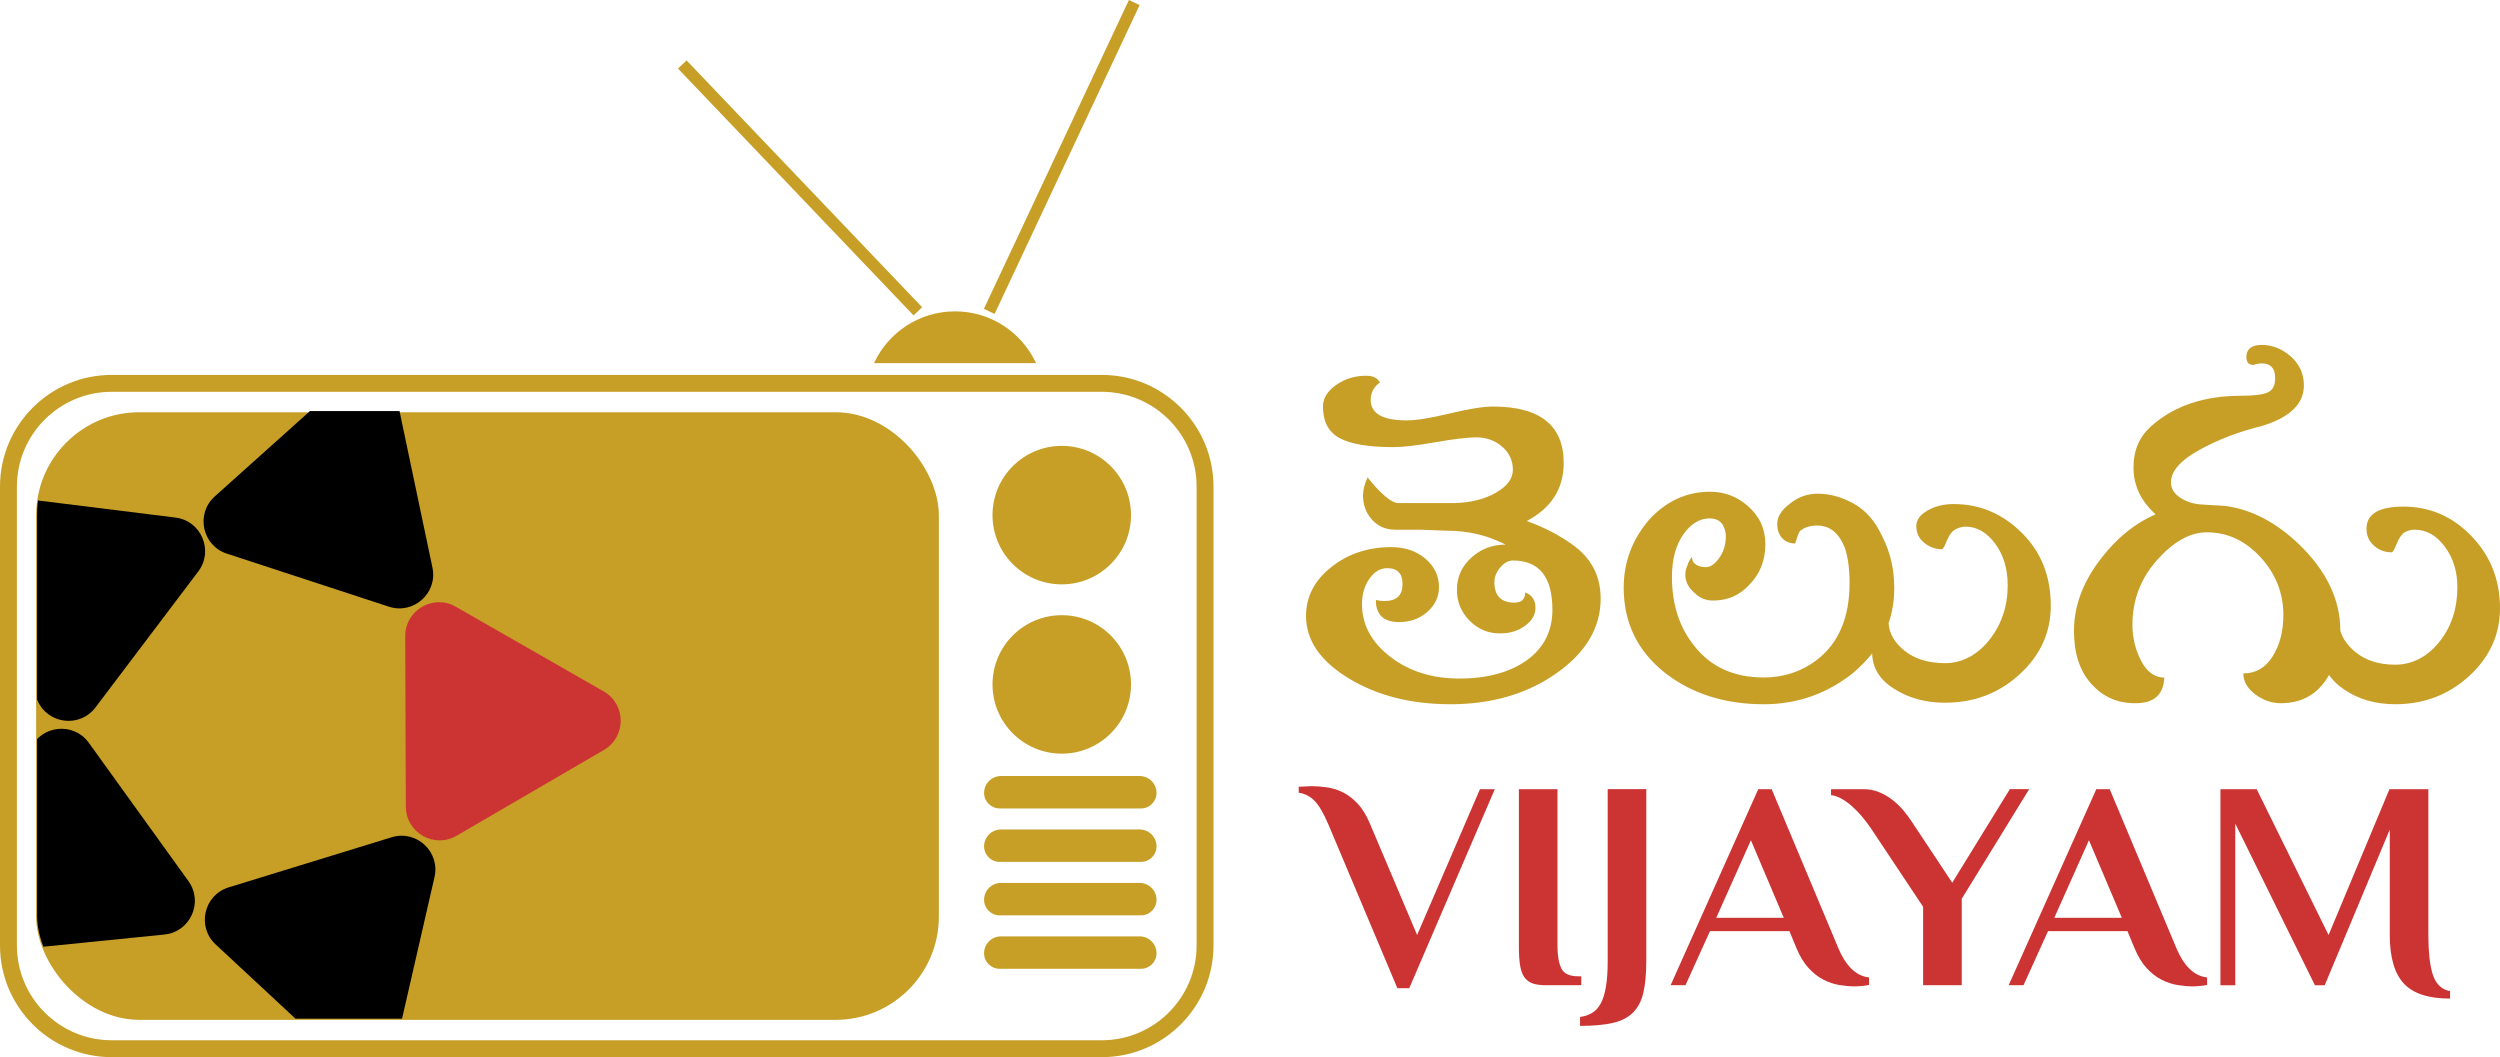 <?xml version="1.0" encoding="UTF-8"?>
<svg id="Layer_2" data-name="Layer 2" xmlns="http://www.w3.org/2000/svg" xmlns:xlink="http://www.w3.org/1999/xlink" viewBox="0 0 732.51 309.75">
  <defs>
    <style>
      .cls-1 {
        fill: #c33;
      }

      .cls-1, .cls-2, .cls-3, .cls-4 {
        stroke-width: 0px;
      }

      .cls-3 {
        fill: none;
      }

      .cls-5 {
        clip-path: url(#clippath);
      }

      .cls-4 {
        fill: #c79f27;
      }
    </style>
    <clipPath id="clippath">
      <rect class="cls-3" x="10.87" y="120.45" width="264.5" height="178.03" rx="30.24" ry="30.24"/>
    </clipPath>
  </defs>
  <g id="Layer_1-2" data-name="Layer 1">
    <g>
      <g>
        <path class="cls-4" d="M322.84,309.75H32.72c-18.04,0-32.72-14.68-32.72-32.72v-134.46c0-18.04,14.68-32.72,32.72-32.72h290.12c18.04,0,32.72,14.68,32.72,32.72v134.46c0,18.04-14.68,32.72-32.72,32.72ZM32.72,114.8c-15.31,0-27.77,12.46-27.77,27.77v134.46c0,15.31,12.46,27.77,27.77,27.77h290.12c15.31,0,27.77-12.46,27.77-27.77v-134.46c0-15.31-12.46-27.77-27.77-27.77H32.72Z"/>
        <rect class="cls-4" x="10.59" y="120.79" width="264.5" height="178.03" rx="30.24" ry="30.24"/>
        <g class="cls-5">
          <g>
            <path class="cls-2" d="M100.13,112.1l-37.19,33.34c-5.68,5.09-3.72,14.41,3.53,16.78l47.47,15.54c7.24,2.37,14.34-3.99,12.77-11.45l-10.28-48.88c-1.57-7.46-10.62-10.42-16.3-5.34Z"/>
            <path class="cls-1" d="M176.89,202.59l-43.34-24.82c-6.61-3.79-14.85,1.01-14.82,8.63l.18,49.95c.03,7.62,8.3,12.36,14.88,8.52l43.16-25.13c6.59-3.84,6.55-13.36-.06-17.15Z"/>
            <path class="cls-2" d="M116.15,305.68l11.16-48.68c1.7-7.43-5.28-13.92-12.56-11.68l-47.74,14.68c-7.29,2.24-9.41,11.53-3.83,16.72l36.58,34.01c5.58,5.19,14.69,2.39,16.39-5.04Z"/>
            <path class="cls-2" d="M-1.51,278.83l49.69-5.01c7.58-.76,11.5-9.45,7.04-15.64l-29.19-40.53c-4.45-6.19-13.93-5.23-17.06,1.72l-20.51,45.54c-3.13,6.95,2.44,14.68,10.02,13.92Z"/>
            <path class="cls-2" d="M-8.5,159.16l19.45,46.01c2.97,7.02,12.42,8.2,17.02,2.12l30.12-39.84c4.6-6.08.89-14.86-6.68-15.8l-49.56-6.16c-7.56-.94-13.31,6.66-10.34,13.68Z"/>
          </g>
        </g>
        <rect class="cls-3" x="15.33" y="120.45" width="264.5" height="178.03" rx="30.24" ry="30.24"/>
        <circle class="cls-4" cx="311.1" cy="150.93" r="20.29"/>
        <circle class="cls-4" cx="311.1" cy="200.54" r="20.29"/>
        <path class="cls-4" d="M334.32,236.88h-41.43c-2.51,0-4.55-2.04-4.55-4.55,0-2.73,2.22-4.95,4.95-4.95h40.63c2.73,0,4.95,2.22,4.95,4.95,0,2.51-2.04,4.55-4.55,4.55Z"/>
        <path class="cls-4" d="M334.32,252.54h-41.43c-2.51,0-4.55-2.04-4.55-4.55,0-2.73,2.22-4.95,4.95-4.95h40.63c2.73,0,4.95,2.22,4.95,4.95,0,2.51-2.04,4.55-4.55,4.55Z"/>
        <path class="cls-4" d="M334.32,268.2h-41.43c-2.51,0-4.55-2.04-4.55-4.55,0-2.73,2.22-4.95,4.95-4.95h40.63c2.73,0,4.95,2.22,4.95,4.95,0,2.51-2.04,4.55-4.55,4.55Z"/>
        <path class="cls-4" d="M334.32,283.86h-41.43c-2.51,0-4.55-2.04-4.55-4.55,0-2.73,2.22-4.95,4.95-4.95h40.63c2.73,0,4.95,2.22,4.95,4.95,0,2.51-2.04,4.55-4.55,4.55Z"/>
        <path class="cls-4" d="M303.57,106.4c-4.16-8.96-13.22-15.17-23.74-15.17s-19.59,6.21-23.74,15.17h47.49Z"/>
        <rect class="cls-4" x="232.69" y="5.08" width="3.47" height="99.97" transform="translate(26.81 177.06) rotate(-43.66)"/>
        <rect class="cls-4" x="261.11" y="44.25" width="99.97" height="3.47" transform="translate(137.26 308.05) rotate(-64.85)"/>
      </g>
      <g>
        <g>
          <path class="cls-4" d="M424.93,206.34c-11.53,0-21.46-2.53-29.78-7.6-8.32-5.06-12.48-11.15-12.48-18.27,0-5.61,2.46-10.38,7.37-14.29,4.91-3.91,10.78-5.87,17.6-5.87,4.01,0,7.34,1.13,10,3.38,2.66,2.26,3.99,5.04,3.99,8.35,0,2.81-1.13,5.21-3.38,7.22-2.26,2.01-5.04,3.01-8.35,3.01-4.51,0-6.77-2.16-6.77-6.47.8.2,1.65.3,2.56.3,3.51,0,5.26-1.65,5.26-4.96,0-3.11-1.5-4.66-4.51-4.66-2.01,0-3.74,1.03-5.19,3.08-1.45,2.06-2.18,4.54-2.18,7.45,0,6.02,2.76,11.16,8.27,15.42,5.51,4.26,12.28,6.39,20.3,6.39s14.81-1.81,19.78-5.41c4.96-3.61,7.44-8.52,7.44-14.74,0-9.63-3.86-14.44-11.58-14.44-1.3,0-2.53.68-3.69,2.03-1.15,1.35-1.73,2.78-1.73,4.29,0,4.01,1.96,6.02,5.87,6.02,2.11,0,3.16-1,3.16-3.01,2.01.8,3.01,2.31,3.01,4.51,0,2.01-1,3.76-3.01,5.26-2.01,1.5-4.46,2.26-7.37,2.26-3.51,0-6.49-1.25-8.95-3.76-2.46-2.51-3.69-5.51-3.69-9.02,0-3.71,1.4-6.84,4.21-9.4,2.81-2.56,6.17-3.84,10.08-3.84-5.32-2.71-10.98-4.06-17-4.06l-7.82-.3h-7.52c-3.61,0-6.37-1.65-8.27-4.96-.8-1.6-1.2-3.26-1.2-4.96s.45-3.51,1.35-5.41c1.9,2.41,3.63,4.26,5.19,5.57,1.55,1.3,2.83,1.96,3.84,1.96h16.24c4.81-.1,8.9-1.1,12.26-3.01,3.36-1.9,5.04-4.16,5.04-6.77s-1.05-4.96-3.16-6.77c-2.11-1.81-4.61-2.71-7.52-2.71-2.61,0-6.62.48-12.03,1.43-5.41.95-9.53,1.43-12.33,1.43-7.22,0-12.46-.88-15.72-2.63-3.26-1.75-4.89-4.84-4.89-9.25,0-2.41,1.28-4.51,3.84-6.32,2.56-1.81,5.49-2.71,8.8-2.71,1.7,0,2.91.45,3.61,1.35l.45.6c-1.81,1.3-2.71,3.01-2.71,5.11,0,4.01,3.51,6.02,10.53,6.02,2.81,0,7.02-.68,12.63-2.03,5.61-1.35,9.83-2.03,12.63-2.03,13.84,0,20.76,5.52,20.76,16.54,0,7.52-3.61,13.19-10.83,17,5.01,1.81,9.48,4.11,13.39,6.92,5.51,3.91,8.27,9.17,8.27,15.79,0,8.52-4.31,15.82-12.93,21.88-8.62,6.07-19,9.1-31.13,9.1Z"/>
          <path class="cls-4" d="M553.38,182.58v.15c.2,3.01,1.81,5.69,4.81,8.05,3.01,2.36,6.92,3.53,11.73,3.53s9.32-2.26,12.93-6.77c3.61-4.51,5.41-9.88,5.41-16.09,0-4.81-1.23-8.87-3.69-12.18-2.46-3.31-5.34-4.96-8.65-4.96-1,0-2.01.28-3.01.83-1,.55-1.83,1.65-2.48,3.31-.65,1.65-1.13,2.48-1.43,2.48-1.91,0-3.64-.63-5.19-1.88-1.56-1.25-2.33-2.88-2.33-4.89,0-1.81,1.1-3.33,3.31-4.59,2.2-1.25,4.76-1.88,7.67-1.88,7.62,0,14.26,2.81,19.93,8.42,5.66,5.62,8.5,12.73,8.5,21.36,0,7.82-3.03,14.51-9.1,20.08-6.07,5.57-13.36,8.35-21.88,8.35-5.72,0-10.68-1.35-14.89-4.06-4.21-2.61-6.37-6.07-6.47-10.38-1.61,2.01-3.46,3.91-5.57,5.72-7.72,6.12-16.45,9.17-26.17,9.17-11.33,0-20.91-3.01-28.73-9.02-8.22-6.42-12.33-14.79-12.33-25.12,0-7.52,2.51-14.19,7.52-20,5.01-5.41,10.93-8.12,17.75-8.12,4.21,0,7.87,1.35,10.98,4.06,3.51,3.01,5.26,6.77,5.26,11.28,0,4.81-1.61,8.82-4.81,12.03-2.81,3.01-6.32,4.51-10.53,4.51-2.11,0-3.91-.75-5.41-2.26-1.8-1.5-2.71-3.31-2.71-5.41,0-.8.2-1.65.6-2.56.3-1,.75-1.85,1.35-2.56,0,1,.4,1.76,1.2,2.26.8.5,1.75.75,2.86.75,1.2,0,2.41-.75,3.61-2.26,1.5-1.9,2.26-4.16,2.26-6.77,0-1.3-.35-2.51-1.05-3.61-.8-1.1-2.06-1.65-3.76-1.65-2.81,0-5.32,1.5-7.52,4.51-2.31,3.21-3.46,7.42-3.46,12.63,0,8.12,2.2,14.89,6.62,20.3,4.81,6.12,11.58,9.17,20.3,9.17,5.81,0,10.98-1.7,15.49-5.11,6.42-4.91,9.63-12.43,9.63-22.56,0-4.11-.45-7.52-1.35-10.23-1.71-4.41-4.41-6.62-8.12-6.62-2.11,0-3.81.55-5.11,1.65-.4.7-.85,1.91-1.35,3.61-1.5,0-2.76-.5-3.76-1.5-1-1.1-1.5-2.51-1.5-4.21,0-2.11,1.2-4.06,3.61-5.87,2.41-2,5.16-3.01,8.27-3.01,3.61,0,7.17,1,10.68,3.01,3.41,1.91,6.12,5.02,8.12,9.33,2.41,4.61,3.61,9.73,3.61,15.34,0,3.61-.55,7.02-1.65,10.23Z"/>
          <path class="cls-4" d="M701.82,206.34c-5.82,0-10.83-1.45-15.04-4.36-1.81-1.2-3.26-2.61-4.36-4.21-3.11,5.52-7.82,8.27-14.14,8.27-2.71,0-5.22-.88-7.52-2.63-2.31-1.75-3.46-3.78-3.46-6.09,3.61,0,6.47-1.65,8.57-4.96s3.16-7.37,3.16-12.18c0-6.42-2.23-12.06-6.69-16.92-4.46-4.86-9.7-7.29-15.72-7.29-4.91,0-9.78,2.71-14.59,8.12-4.81,5.41-7.22,11.73-7.22,18.95,0,3.81.85,7.35,2.56,10.6,1.7,3.26,3.96,4.89,6.77,4.89-.2,5.02-3.01,7.52-8.42,7.52s-9.53-1.88-12.93-5.64c-3.41-3.76-5.11-8.95-5.11-15.57,0-8.72,3.76-17.09,11.28-25.12,3.81-4.01,8.02-7.02,12.63-9.02-4.31-3.91-6.47-8.47-6.47-13.69s1.81-9.22,5.41-12.33c6.62-5.81,15.34-8.72,26.17-8.72,3.71,0,6.29-.32,7.75-.98,1.45-.65,2.18-2.03,2.18-4.14,0-2.91-1.3-4.36-3.91-4.36-.8,0-1.61.15-2.41.45-1.41,0-2.11-.75-2.11-2.26,0-2.41,1.5-3.61,4.51-3.61s5.94,1.13,8.5,3.38c2.56,2.26,3.84,5.09,3.84,8.5,0,5.41-4.11,9.38-12.33,11.88-6.62,1.61-12.71,3.94-18.27,6.99-5.56,3.06-8.35,6.24-8.35,9.55,0,1.81.93,3.31,2.78,4.51,1.85,1.2,3.99,1.86,6.39,1.96l7.07.45c7.52,1.1,14.59,4.81,21.21,11.13,8.12,7.82,12.18,16.3,12.18,25.42.7,2.31,2.16,4.36,4.36,6.17,3.01,2.51,6.92,3.76,11.73,3.76s9.3-2.2,12.86-6.62c3.56-4.41,5.34-9.78,5.34-16.09,0-4.61-1.23-8.57-3.69-11.88-2.46-3.31-5.39-4.96-8.8-4.96-1.1,0-2.08.25-2.93.75-.85.5-1.63,1.61-2.33,3.31-.7,1.71-1.2,2.56-1.5,2.56-2.01,0-3.74-.65-5.19-1.96-1.45-1.3-2.18-2.96-2.18-4.96,0-4.31,3.61-6.47,10.83-6.47,7.72,0,14.36,2.88,19.93,8.65,5.56,5.77,8.35,12.81,8.35,21.13,0,7.72-3.01,14.34-9.02,19.85-6.02,5.52-13.24,8.27-21.66,8.27Z"/>
        </g>
        <g>
          <path class="cls-1" d="M389.15,241.41c-1.39-3.25-2.74-5.53-4.05-6.83-1.3-1.31-2.83-2.07-4.57-2.31v-1.74c.23,0,.8-.03,1.7-.09.9-.06,1.55-.09,1.96-.09,1.51,0,3.06.12,4.66.35,1.59.23,3.15.73,4.66,1.48,1.51.75,2.94,1.86,4.31,3.31,1.36,1.45,2.57,3.42,3.61,5.92l13.79,32.55,18.42-42.73h4.35l-25.07,58.31h-3.48l-20.28-48.13Z"/>
          <path class="cls-1" d="M445.03,231.23h11.32v46.13c0,2.61.36,4.71,1.09,6.31.73,1.6,2.39,2.39,5.01,2.39h.87v2.61h-10.44c-1.51,0-2.77-.17-3.79-.52-1.02-.35-1.83-.96-2.44-1.83s-1.03-2.03-1.26-3.48c-.23-1.45-.35-3.28-.35-5.48v-46.13Z"/>
          <path class="cls-1" d="M482.37,281.44c0,3.77-.28,6.88-.83,9.31-.55,2.44-1.55,4.39-3,5.88-1.45,1.48-3.44,2.51-5.96,3.09-2.52.58-5.73.87-9.62.87v-2.61c1.28-.17,2.42-.55,3.44-1.13,1.02-.58,1.87-1.49,2.57-2.74.7-1.25,1.22-2.9,1.57-4.96.35-2.06.52-4.63.52-7.7v-50.22h11.31v50.22Z"/>
          <path class="cls-1" d="M538.59,277.7c1.04,2.55,2.32,4.58,3.83,6.09,1.51,1.51,3.25,2.38,5.22,2.61v2.18c-.46.12-1.12.22-1.96.3-.84.09-1.58.13-2.22.13-1.39,0-2.89-.13-4.48-.39-1.6-.26-3.16-.78-4.7-1.57-1.54-.78-2.99-1.92-4.35-3.39s-2.57-3.47-3.61-5.96l-2.01-4.87h-23.28l-7.18,15.84h-4.35l25.68-57.44h3.92l19.5,46.48ZM502.87,268.91h19.78l-9.63-22.72-10.15,22.72Z"/>
          <path class="cls-1" d="M572.01,258.64l16.89-27.42h5.66l-19.76,32.12v25.33h-11.32v-22.98l-15.4-23.15c-.76-1.1-1.6-2.2-2.52-3.31-.93-1.1-1.9-2.1-2.92-3-1.02-.9-2.04-1.64-3.09-2.22-1.04-.58-2.06-.93-3.05-1.04v-1.74h9.49c1.62,0,3.15.29,4.57.87,1.42.58,2.73,1.34,3.92,2.26,1.19.93,2.26,1.96,3.22,3.09.96,1.13,1.78,2.25,2.48,3.35l11.84,17.84Z"/>
          <path class="cls-1" d="M637.64,277.7c1.04,2.55,2.32,4.58,3.83,6.09,1.51,1.51,3.25,2.38,5.22,2.61v2.18c-.46.12-1.12.22-1.96.3-.84.09-1.58.13-2.22.13-1.39,0-2.89-.13-4.48-.39-1.6-.26-3.16-.78-4.7-1.57-1.54-.78-2.99-1.92-4.35-3.39s-2.57-3.47-3.61-5.96l-2.01-4.87h-23.28l-7.18,15.84h-4.35l25.68-57.44h3.92l19.5,46.48ZM601.92,268.91h19.78l-9.63-22.72-10.15,22.72Z"/>
          <path class="cls-1" d="M711.53,273.87c0,5.28.45,9.24,1.35,11.88.9,2.64,2.57,4.19,5,4.66v2.18c-6.32,0-10.85-1.48-13.58-4.44-2.73-2.96-4.09-7.72-4.09-14.27v-30.81l-19.06,45.61h-2.87l-23.33-47.35v47.35h-4.35v-57.44h10.62l21.06,42.73,17.84-42.73h11.4v42.65Z"/>
        </g>
      </g>
    </g>
  </g>
</svg>